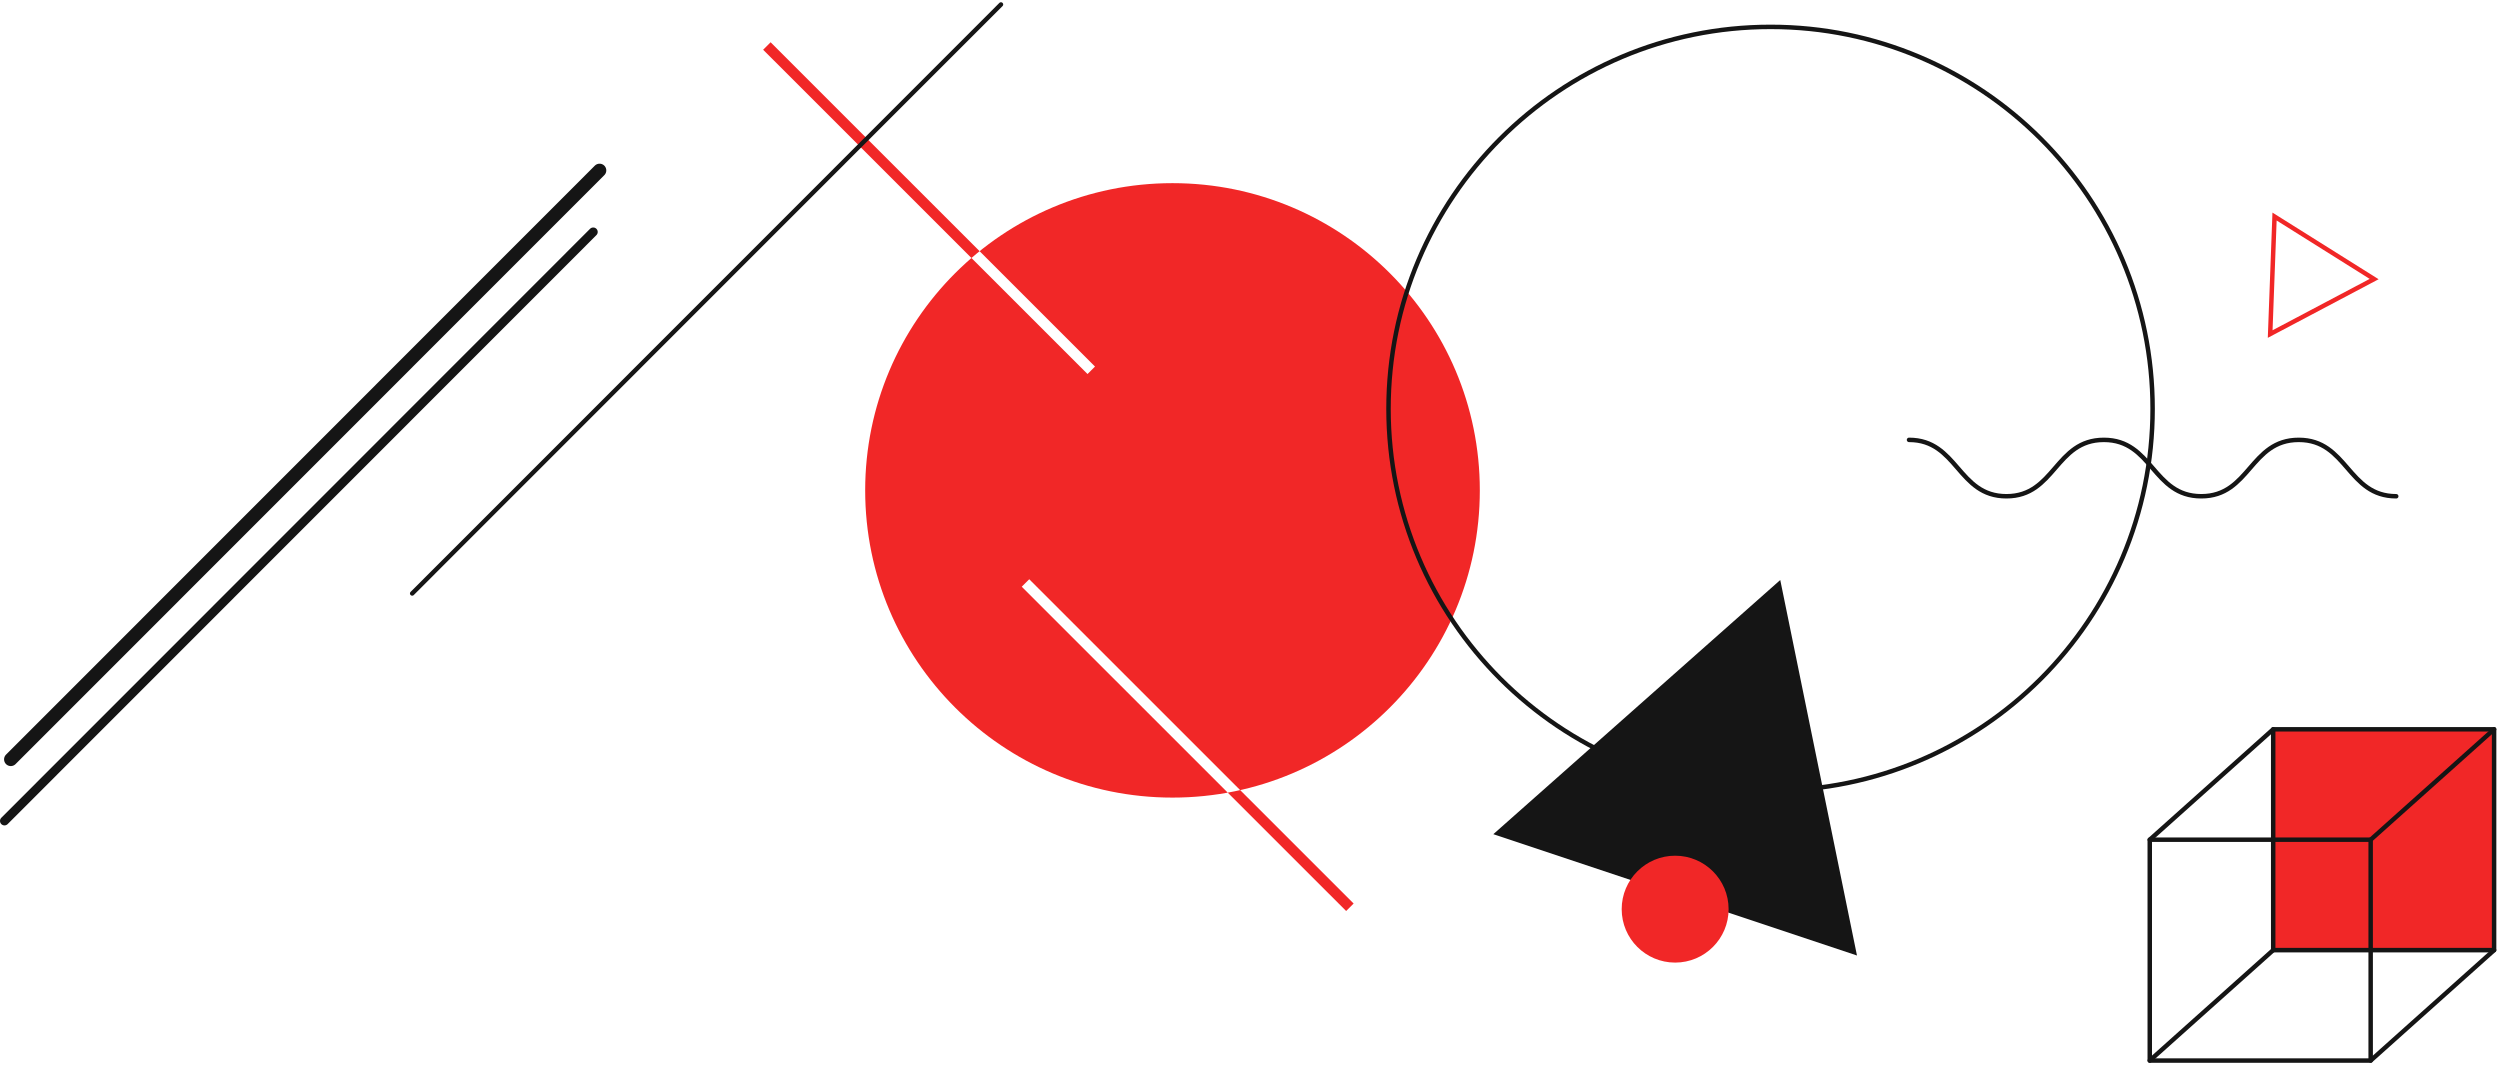 <svg width="558" height="238" viewBox="0 0 558 238" fill="none" xmlns="http://www.w3.org/2000/svg">
<path d="M330.296 109.452C330.296 147.325 299.587 178.024 261.702 178.024C223.817 178.024 193.108 147.325 193.108 109.452C193.108 71.58 223.817 40.88 261.702 40.88C299.587 40.88 330.296 71.58 330.296 109.452ZM229.725 129.285L228.055 130.955L300.459 203.336L302.129 201.666L229.725 129.285ZM172.001 9.432L170.331 11.102L242.735 83.483L244.405 81.813L172.001 9.432Z" fill="#F12727"/>
<path d="M507.679 48.333L506.704 74.56L529.909 62.287L507.679 48.333ZM507.679 48.333L506.704 74.56L529.909 62.287L507.679 48.333Z" stroke="#F12727" stroke-miterlimit="10"/>
<path d="M556.683 162.779H507.377V212.069H556.683V162.779Z" fill="#F12727"/>
<path d="M556.683 162.779H507.377V212.069H556.683V162.779Z" stroke="#151515" stroke-linecap="round" stroke-linejoin="round"/>
<path d="M529.133 187.424H479.827V236.714H529.133V187.424Z" stroke="#151515" stroke-linecap="round" stroke-linejoin="round"/>
<path d="M479.827 187.424L507.377 162.779" stroke="#151515" stroke-linecap="round" stroke-linejoin="round"/>
<path d="M479.827 236.715L507.377 212.069" stroke="#151515" stroke-linecap="round" stroke-linejoin="round"/>
<path d="M529.133 187.424L556.682 162.779" stroke="#151515" stroke-linecap="round" stroke-linejoin="round"/>
<path d="M529.133 236.715L556.682 212.069" stroke="#151515" stroke-linecap="round" stroke-linejoin="round"/>
<path d="M395.188 176.492C442.283 176.492 480.462 138.326 480.462 91.246C480.462 44.166 442.283 6 395.188 6C348.093 6 309.915 44.166 309.915 91.246C309.915 138.326 348.093 176.492 395.188 176.492Z" stroke="#151515" stroke-linecap="round" stroke-linejoin="round"/>
<path d="M133.824 38.035L2.408 169.488" stroke="#151515" stroke-width="3" stroke-linecap="round" stroke-linejoin="round"/>
<path d="M132.41 51.774L1 183.233" stroke="#151515" stroke-width="2" stroke-linecap="round" stroke-linejoin="round"/>
<path d="M223.416 1L92 132.459" stroke="#151515" stroke-linecap="round" stroke-linejoin="round"/>
<path d="M333.31 186.19L414.477 213.27L397.353 129.456L333.31 186.19L414.477 213.27L397.353 129.456L333.31 186.19Z" fill="#151515"/>
<path d="M426.095 98.18C436.965 98.18 436.965 110.766 447.835 110.766C458.705 110.766 458.705 98.18 469.583 98.18C480.461 98.18 480.453 110.766 491.323 110.766C502.193 110.766 502.202 98.18 513.08 98.18C523.958 98.18 523.958 110.766 534.836 110.766" stroke="#151515" stroke-linecap="round" stroke-linejoin="round"/>
<path d="M373.893 214.85C380.483 214.85 385.825 209.51 385.825 202.922C385.825 196.335 380.483 190.994 373.893 190.994C367.303 190.994 361.961 196.335 361.961 202.922C361.961 209.51 367.303 214.85 373.893 214.85Z" fill="#F12727"/>
</svg>
